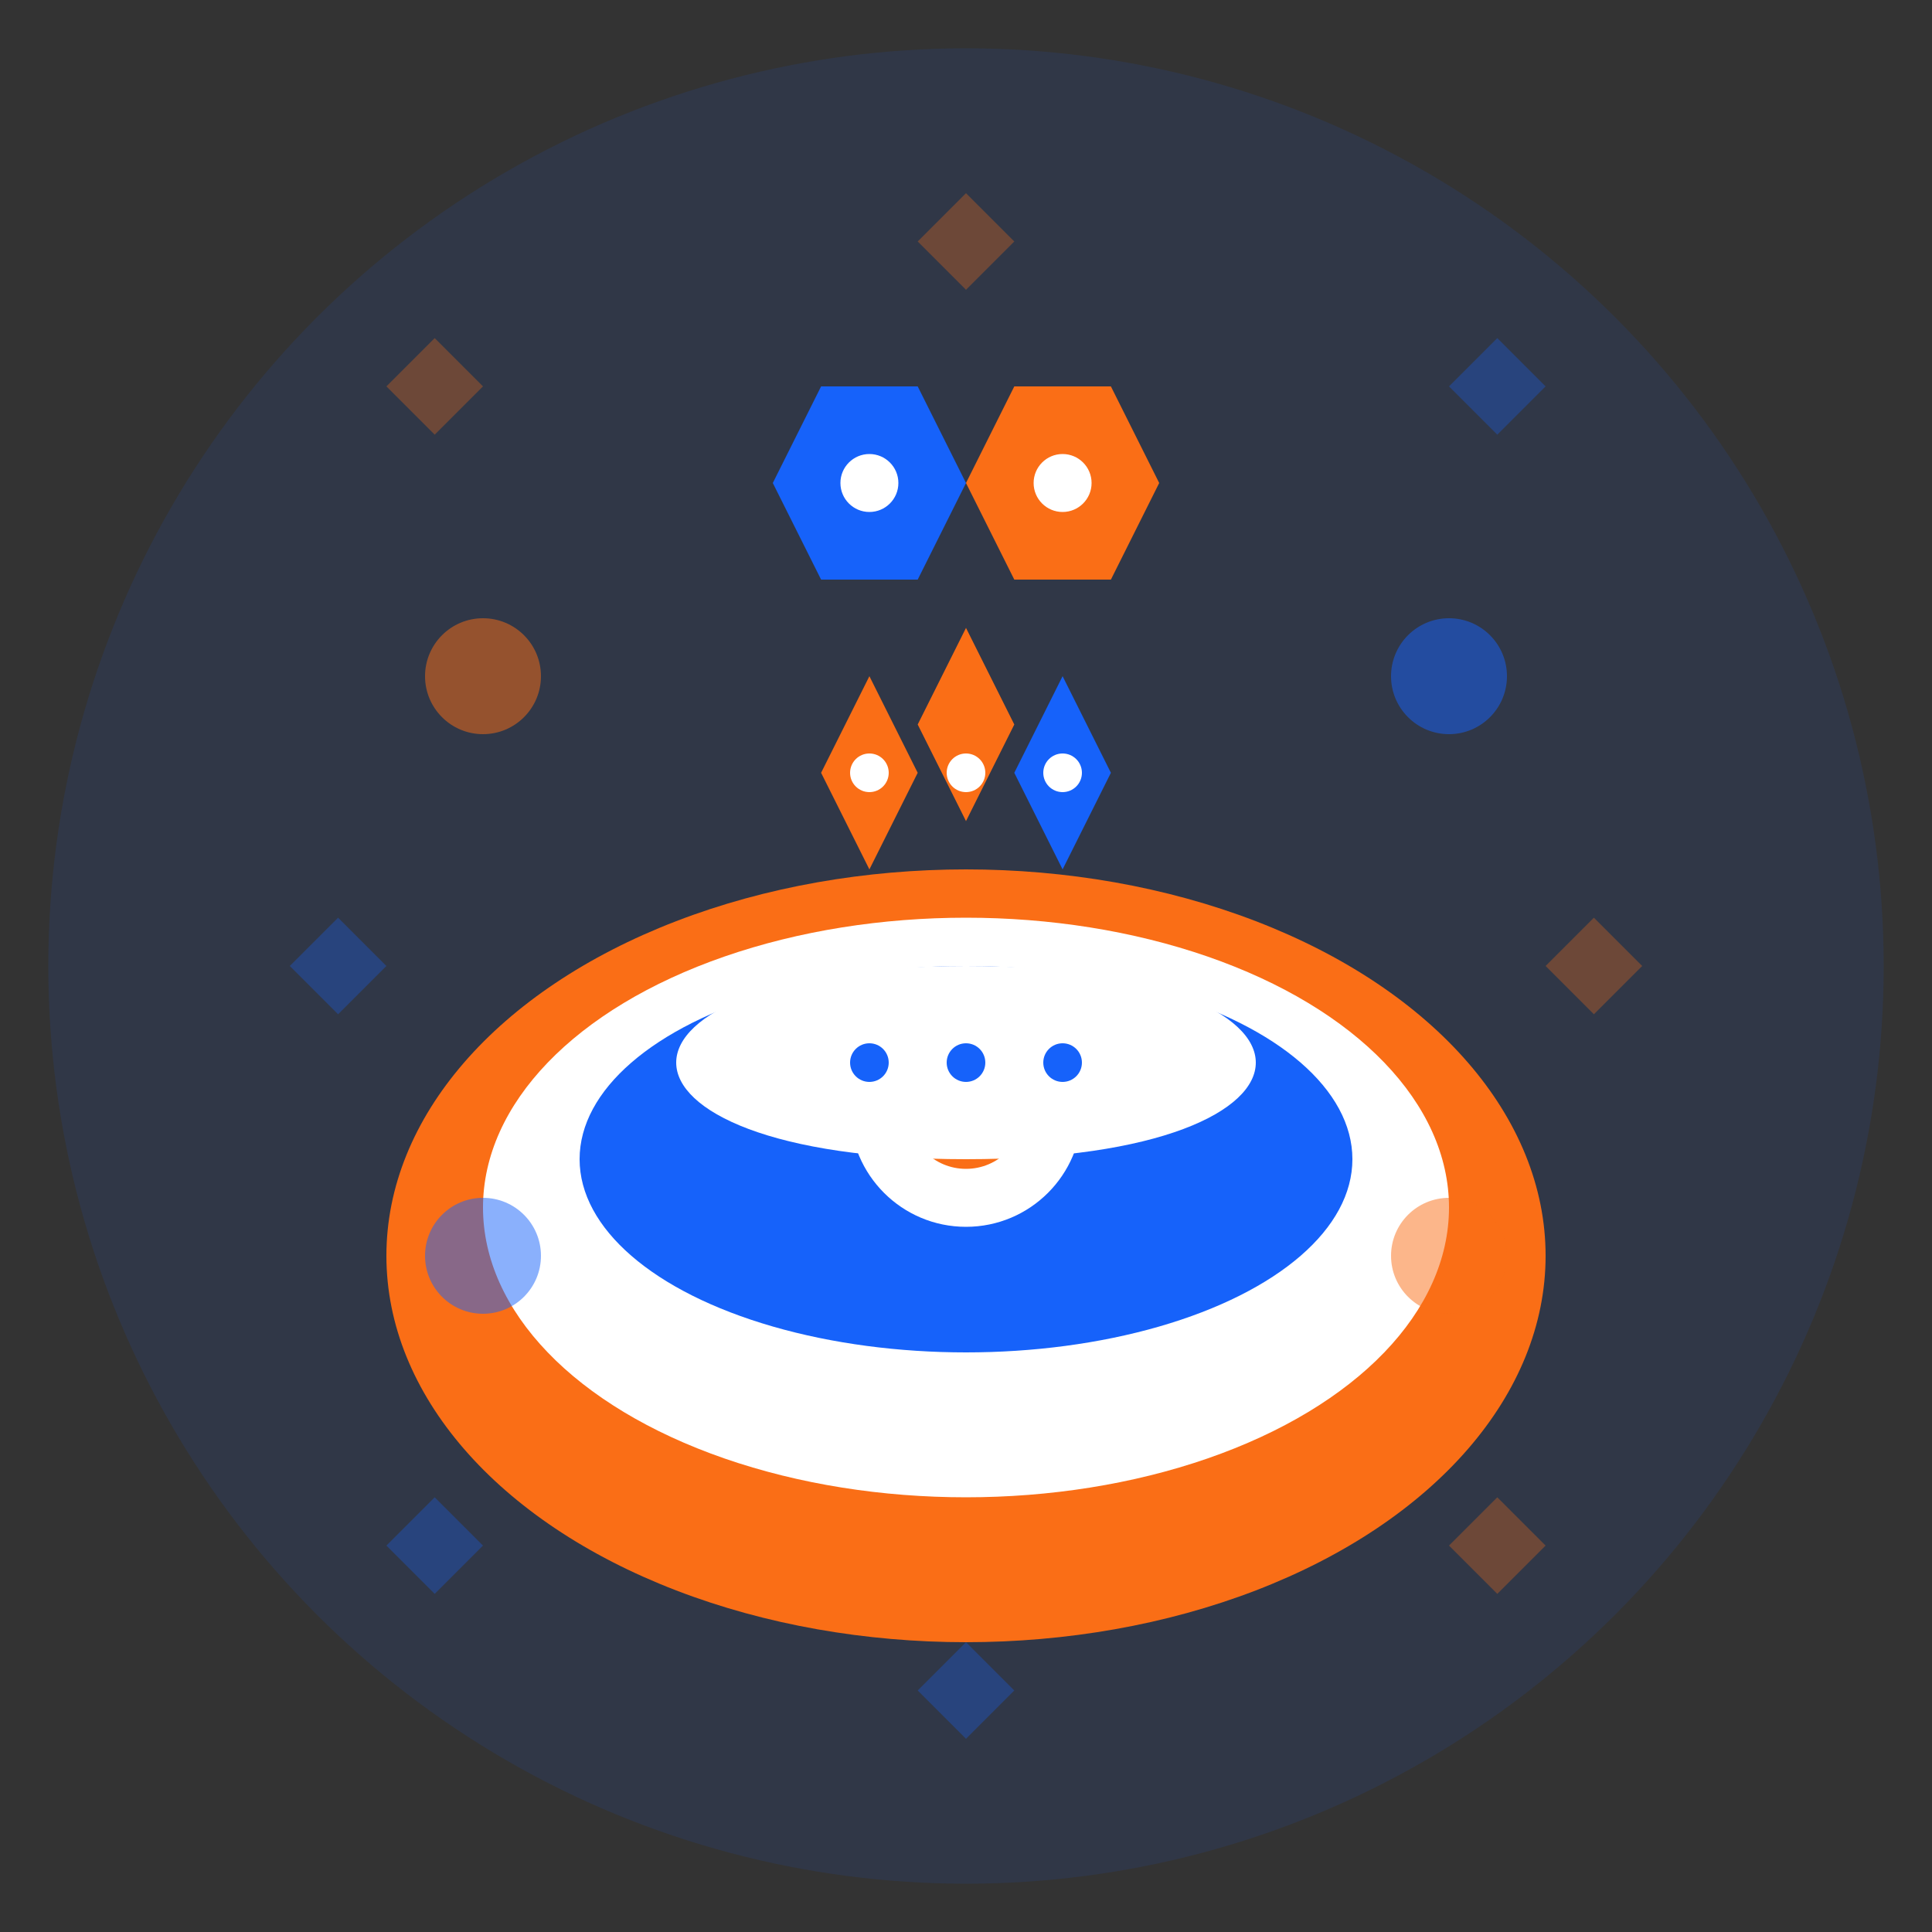 <svg width="200" height="200" viewBox="0 0 200 200" fill="none" xmlns="http://www.w3.org/2000/svg">
<rect x="0" y="0" width="200" height="200" fill="#333333" stroke="none"/>
<circle cx="100" cy="100" r="95" fill="#1662fa" opacity="0.1"/>
<ellipse cx="100" cy="130" rx="60" ry="40" fill="#fa6e16"/>
<ellipse cx="100" cy="125" rx="50" ry="30" fill="white"/>
<ellipse cx="100" cy="120" rx="40" ry="20" fill="#1662fa"/>
<circle cx="100" cy="115" r="12" fill="white"/>
<circle cx="100" cy="115" r="6" fill="#fa6e16"/>
<path d="M70 110C70 105 80 100 100 100C120 100 130 105 130 110C130 115 120 120 100 120C80 120 70 115 70 110Z" fill="white"/>
<circle cx="90" cy="110" r="2" fill="#1662fa"/>
<circle cx="100" cy="110" r="2" fill="#1662fa"/>
<circle cx="110" cy="110" r="2" fill="#1662fa"/>
<path d="M85 80L90 70L95 80L90 90L85 80Z" fill="#fa6e16"/>
<path d="M105 80L110 70L115 80L110 90L105 80Z" fill="#1662fa"/>
<path d="M95 75L100 65L105 75L100 85L95 75Z" fill="#fa6e16"/>
<circle cx="90" cy="80" r="2" fill="white"/>
<circle cx="100" cy="80" r="2" fill="white"/>
<circle cx="110" cy="80" r="2" fill="white"/>
<path d="M80 50L85 40L95 40L100 50L95 60L85 60L80 50Z" fill="#1662fa"/>
<path d="M100 50L105 40L115 40L120 50L115 60L105 60L100 50Z" fill="#fa6e16"/>
<circle cx="90" cy="50" r="3" fill="white"/>
<circle cx="110" cy="50" r="3" fill="white"/>
<circle cx="50" cy="70" r="6" fill="#fa6e16" opacity="0.5"/>
<circle cx="150" cy="70" r="6" fill="#1662fa" opacity="0.5"/>
<circle cx="50" cy="130" r="6" fill="#1662fa" opacity="0.5"/>
<circle cx="150" cy="130" r="6" fill="#fa6e16" opacity="0.5"/>
<path d="M30 100L35 95L40 100L35 105L30 100Z" fill="#1662fa" opacity="0.3"/>
<path d="M160 100L165 95L170 100L165 105L160 100Z" fill="#fa6e16" opacity="0.3"/>
<path d="M100 20L105 25L100 30L95 25L100 20Z" fill="#fa6e16" opacity="0.3"/>
<path d="M100 170L105 175L100 180L95 175L100 170Z" fill="#1662fa" opacity="0.3"/>
<path d="M40 40L45 35L50 40L45 45L40 40Z" fill="#fa6e16" opacity="0.3"/>
<path d="M150 40L155 35L160 40L155 45L150 40Z" fill="#1662fa" opacity="0.3"/>
<path d="M40 160L45 155L50 160L45 165L40 160Z" fill="#1662fa" opacity="0.3"/>
<path d="M150 160L155 155L160 160L155 165L150 160Z" fill="#fa6e16" opacity="0.3"/>
</svg>
